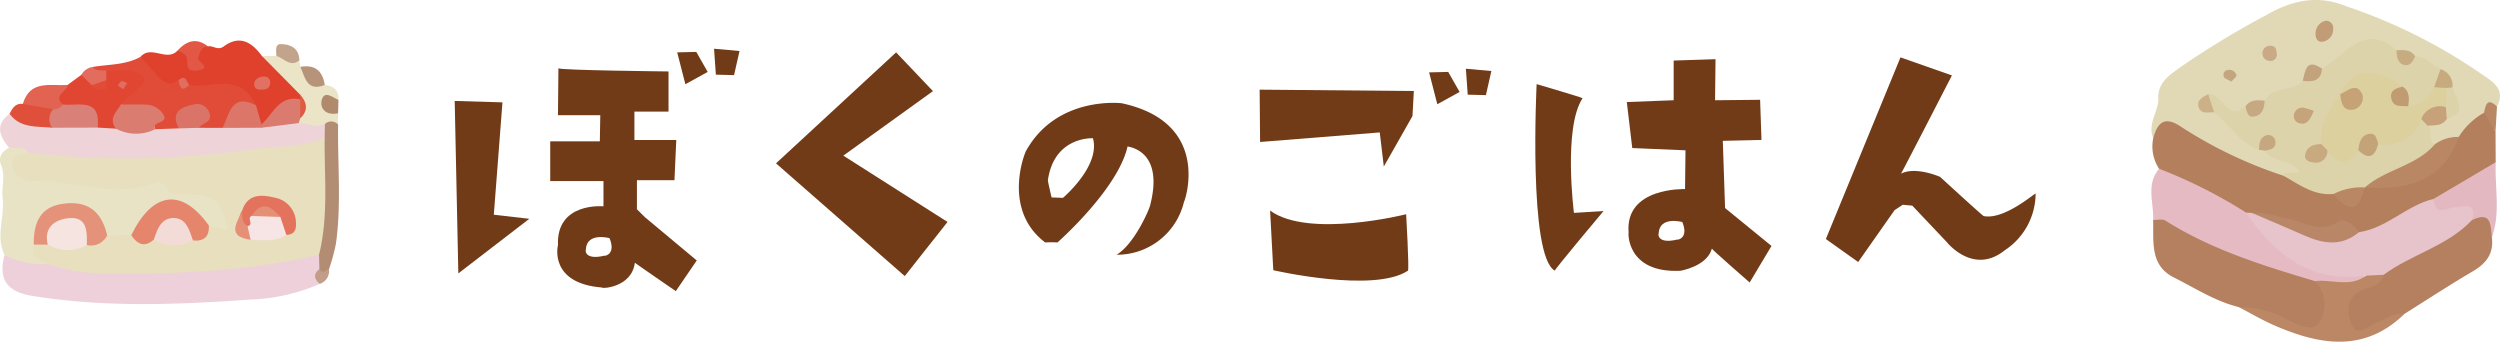 <svg xmlns="http://www.w3.org/2000/svg" width="307.81" height="42.069" viewBox="0 0 307.81 42.069">
  <g id="グループ_372" data-name="グループ 372" transform="translate(-47.016 -2484)">
    <g id="グループ_22" data-name="グループ 22" transform="translate(-144.533 1977.788)">
      <path id="パス_1" data-name="パス 1" d="M247.533,518.807l.448,21.232,8.739-6.722-4.37-.5,1.064-13.837Z" transform="translate(0 -0.166)" fill="#723b18"/>
      <path id="パス_2" data-name="パス 2" d="M274.636,512.656l1.008,3.921,2.745-1.513-1.4-2.465Z" transform="translate(0.292 0.004)" fill="#723b18"/>
      <path id="パス_3" data-name="パス 3" d="M279.125,512.212l.224,3.193,2.241.056.672-2.969Z" transform="translate(0.34)" fill="#723b18"/>
      <path id="パス_4" data-name="パス 4" d="M366.511,515.094l1.008,3.921,2.745-1.513-1.4-2.465Z" transform="translate(0.996 0.03)" fill="#723b18"/>
      <path id="パス_5" data-name="パス 5" d="M371,514.65l.224,3.193,2.241.056.672-2.969Z" transform="translate(1.035 0.026)" fill="#723b18"/>
      <path id="パス_6" data-name="パス 6" d="M301.563,512.655l-14.789,13.664L302.627,540.2l5.266-6.665-12.829-8.165,11.036-7.943Z" transform="translate(0.319 0.005)" fill="#723b18"/>
      <path id="パス_7" data-name="パス 7" d="M329.085,519.084s-7.9-.952-11.708,5.771c-.057-.112-3.193,7.226,2.3,11.372a13.425,13.425,0,0,1,1.512,0s7.451-6.555,8.628-11.821c0,.057,4.537.337,2.8,7.171,0,.28-1.849,4.762-4.145,6.162a8.469,8.469,0,0,0,8.29-6.5C336.816,531.3,340.345,521.493,329.085,519.084Zm-7.226,11.652-1.4-.056s-.5-2.129-.448-2.129c.784-5.434,5.546-5.154,5.546-5.154C326.508,526.816,321.859,530.737,321.859,530.737Z" transform="translate(0.561 -0.163)" fill="#723b18"/>
      <path id="パス_8" data-name="パス 8" d="M345.838,517.255l.056,6.442,14.733-1.176.5,4.2,3.529-6.218.168-3.081Z" transform="translate(0.803 -0.004)" fill="#723b18"/>
      <path id="パス_9" data-name="パス 9" d="M347.113,532.164l.392,7.339s12.381,2.856,16.582.056c.169-.112-.223-6.947-.223-6.947S351.875,535.637,347.113,532.164Z" transform="translate(0.816 -0.022)" fill="#723b18"/>
      <path id="パス_10" data-name="パス 10" d="M379.649,516.756s-1.064,21.176,2.241,22.969c-.169,0,5.994-7.338,5.994-7.338l-3.642.223s-1.344-10.476,1.064-14.117C385.363,518.437,379.649,516.756,379.649,516.756Z" transform="translate(1.097 -0.188)" fill="#723b18"/>
      <path id="パス_11" data-name="パス 11" d="M402.776,531.815l-.28-8.276,4.762-.111-.168-4.943-5.546.056.056-5.055-5.153.167v4.887l-5.77.222.672,5.665,6.554.278-.056,4.776s-7.45-.278-6.946,5.388c-.057-.166-.337,5,6.386,4.666-.057,0,3.249-.5,3.865-2.722-.056.056,4.65,4.166,4.65,4.166l2.69-4.5Zm-5.938,3.888c-2.129.5-2.352-.445-2.24-.778.111-2.167,2.913-1.389,2.913-1.389C398.294,535.426,397.062,535.759,396.838,535.7Z" transform="translate(1.171 0.014)" fill="#723b18"/>
      <path id="パス_12" data-name="パス 12" d="M270.825,532.924l-.98-.972v-3.583h4.621l.224-4.944h-5.154v-3.5h4.2v-4.942s-13.306-.139-13.557-.389l-.056,5.776h5.21l-.056,3.221h-6.107v4.888h6.555v3.11s-5.826-.555-5.6,4.777c-.057.166-1.064,4.721,5.434,5.221-.169.166,3.641.055,4.033-3.055-.056,0,5.042,3.5,5.042,3.5l2.577-3.777Zm-5.028,4.751c-2.129.5-2.352-.444-2.241-.777.112-2.167,2.914-1.389,2.914-1.389C267.254,537.4,266.022,537.731,265.8,537.675Z" transform="translate(0.125 0.026)" fill="#723b18"/>
      <path id="パス_13" data-name="パス 13" d="M424.194,513.265l-9.187,22.365,3.977,2.831,4.482-6.383,1.008-.666,1.177.111,4.257,4.5s3.25,4.108,7.115,1a8.391,8.391,0,0,0,3.81-6.993c-.112-.056-3.865,3.274-6.386,2.775-.057.055-5.378-4.829-5.378-4.829s-3.025-1.332-4.817-.388c.112-.111,6.274-12.1,6.274-12.1Z" transform="translate(1.35 0.011)" fill="#723b18"/>
    </g>
    <g id="グループ_366" data-name="グループ 366" transform="translate(-823.084 2376.84)">
      <path id="パス_378" data-name="パス 378" d="M1158.989,107.928a66.585,66.585,0,0,1,16.81,8.454c1.307.871,2.838,1.856,1.75,3.9-.719.111-.946.768-1.352,1.229a15.8,15.8,0,0,1-3.337,3.077,6.638,6.638,0,0,1-2.983.728c-1.537-.571-1.075-1.791-.94-2.907a15.271,15.271,0,0,1,2.082-1.256c1.036-.784.669-1.771.4-2.738a3.568,3.568,0,0,0-1.4-2.082,13.593,13.593,0,0,0-2.835-1.713c-.766-.3-1.577-.447-2.362-.681-3.512-2.323-5.634,1.055-8.335,2.035a2.79,2.79,0,0,0-2.547,1.834c-1.3,1.281-3.171,1.293-4.662,2.147a22.405,22.405,0,0,0-2.375.988c-1.584,1.044-2.812.278-3.948-.763-.428.257-.3-.369-.141.115.048.144.355.21.554.333,1.77,1.341,3.157,3.134,5.194,4.105.32.152.628.326.937.5.668.346,1.359.643,2.032.973.977.479,2.4.834,2.021,2.247-.322,1.185-1.694.689-2.627.865a33.592,33.592,0,0,1-10.413-4.4,5.4,5.4,0,0,0-5.283-.744c-.72-1.68.513-3.1.624-4.669-.189-2.353,1.684-3.3,3.166-4.388A110.512,110.512,0,0,1,1149.177,109C1152.343,107.168,1155.522,106.508,1158.989,107.928Z" transform="translate(-0.01)" fill="#e1d8b5"/>
      <path id="パス_379" data-name="パス 379" d="M1135.411,142.4c.529-1.943,1.423-2.745,3.411-1.4a53.754,53.754,0,0,0,12.622,6.034,31.1,31.1,0,0,1,6.01,1.682c1.219.629,2.443,1.411,3.523-.221a3.68,3.68,0,0,1,.871-.594,13.737,13.737,0,0,0,11.17-5.637,8.569,8.569,0,0,1,3.115-2.98c1.257.272.935,1.529,1.423,2.281q.009,1.9.018,3.8c-1.752,2.859-5.1,3.451-7.544,5.338-3.168.986-5.521,3.96-9.171,3.779a83.516,83.516,0,0,1-13.135-2.064,6.358,6.358,0,0,1-1.073-.294c-3.43-2.12-7.675-2.805-10.524-5.95A5,5,0,0,1,1135.411,142.4Z" transform="translate(-0.194 -18.238)" fill="#b37f5d"/>
      <path id="パス_380" data-name="パス 380" d="M1146.039,179.61c-2.894-.709-5.377-2.337-7.993-3.646-2.993-1.5-2.477-4.434-2.553-7.078a1.578,1.578,0,0,1,2.059-.516c5.793,3.338,12.307,4.936,18.348,7.677a4.17,4.17,0,0,1,1.408,3.024c.1,3.167-1.1,4.194-4.128,3.14C1150.79,181.379,1148.421,180.472,1146.039,179.61Z" transform="translate(-0.288 -34.639)" fill="#b4805f"/>
      <path id="パス_381" data-name="パス 381" d="M1155.107,169.054c-6.367-1.9-12.712-3.854-18.4-7.447-.369-.233-1-.057-1.5-.073.094-2.12-.91-4.366.728-6.309a60.659,60.659,0,0,1,10.717,5.4c2.066,1.642,4.362,2.983,6.191,4.939,1.4,1.5,3.385,1.473,5.249,1.8,1.2.209,2.942-.412,3.261,1.64C1159.282,170.856,1157.2,170.326,1155.107,169.054Z" transform="translate(0 -27.288)" fill="#e5bac3"/>
      <path id="パス_382" data-name="パス 382" d="M1207.745,170.563c.255,1.968-.676,3.2-2.331,4.171-2.846,1.672-5.611,3.484-8.409,5.236-1.208.418-2.262,1.157-3.428,1.658-1.331.572-2.9,1.9-3.857-.273-.763-1.736-.583-3.6,1.384-4.6a6.4,6.4,0,0,0,2.644-2.08c3.615-2.733,7.96-4.261,11.574-7.007C1208.635,166.535,1207.926,168.769,1207.745,170.563Z" transform="translate(-30.837 -34.178)" fill="#b5805f"/>
      <path id="パス_383" data-name="パス 383" d="M1177.719,184.307c-.407,1.565-1.966,1.451-3.021,2.068-1.745,1.019-1.384,2.871-.916,4.056.629,1.592,1.956.21,2.926-.155,1.184-.446,2.21-1.35,3.6-1.17-4.978,4.841-10.485,3.851-16.088,1.409-1.485-.648-2.888-1.481-4.329-2.229a11.769,11.769,0,0,1,5.473,1.273c1.5.7,3.437,1.941,4.36.729a4.108,4.108,0,0,0-.477-5.206c2.1-.236,4.337.8,6.31-.666C1175.8,183.16,1176.215,183.14,1177.719,184.307Z" transform="translate(-14.139 -43.313)" fill="#bb8765"/>
      <path id="パス_384" data-name="パス 384" d="M1222.108,162.611c-.178-1.464-.015-3.328-2.476-2.1-1.025-.656-2.163-.469-3.292-.5-1.356-.038-2.24-.554-1.429-2.125l7.668-4.527C1222.449,156.442,1223.207,159.574,1222.108,162.611Z" transform="translate(-45.2 -26.226)" fill="#e3b8c1"/>
      <path id="パス_385" data-name="パス 385" d="M1231.149,139.862l-1.423-2.281c.2-.944.387-1.934,1.6-.764Q1231.238,138.34,1231.149,139.862Z" transform="translate(-53.787 -16.535)" fill="#b98764"/>
      <path id="パス_386" data-name="パス 386" d="M1166.434,137.356c-2.421.243-4.244-1.159-6.182-2.244.4-.845,1.16-.054,1.957-.526-1.04-1.569-3.343-1.052-4.261-2.56-.141-.708-.423-.353-.693-.092-2.4-.871-3.651-3.122-5.526-4.624-.6-.632-1.157-1.276-.747-2.243,1.773-.235,2.26,3.477,4.6,1.5a2.046,2.046,0,0,0,2.355-.693c1-1.888,3.452-1,4.685-2.449a6.7,6.7,0,0,1,2.376-1.485,33.646,33.646,0,0,0,2.766-2.065c2.105-1.919,4.2-2.23,6.412-.215a2.173,2.173,0,0,0,2.3.75c1.35-.086,2.029,1.146,3.113,1.583a3.729,3.729,0,0,1-.234,2.729c-.765,1.364-1.628,2.582-3.495,2.189-.817-.467-1.066-1.386-1.636-2.049q-3.062-2.858-6.144-.037c-.171.291-.352.574-.52.865-.651,1.921-1.76,3.644-2.353,5.567-.12.2-.427.553-.4.588.352.4.639-.1.99-.122a5.426,5.426,0,0,0,3.426-.078,4.512,4.512,0,0,0,2.69-.895c2.045-.322,3.43-1.818,5.079-2.85a1.223,1.223,0,0,1,1.012,1.059c.728.6-.1,1.79.877,2.294-.1,2.531-2.379,2.754-3.964,3.617-1.444.786-3.169.941-4.655,1.7l0-.008A3.415,3.415,0,0,1,1166.434,137.356Z" transform="translate(-9.003 -6.315)" fill="#ddd3aa"/>
      <path id="パス_387" data-name="パス 387" d="M1195.777,152.4c2.569-2.263,6.312-2.626,8.618-5.316a4.794,4.794,0,0,1,2.942-.91C1205.382,151.776,1200.912,152.707,1195.777,152.4Z" transform="translate(-34.514 -22.152)" fill="#b98764"/>
      <path id="パス_388" data-name="パス 388" d="M1212.644,139.162l-.795-.83c.186-2.069,1.345-2.438,3.1-1.772a1.319,1.319,0,0,1,.043,1.768C1214.421,139.206,1213.5,139.083,1212.644,139.162Z" transform="translate(-43.638 -16.519)" fill="#c6a179"/>
      <path id="パス_389" data-name="パス 389" d="M1182.942,113.1a.865.865,0,0,1,.975.958,1.544,1.544,0,0,1-1.289,1.611c-.632.115-.878-.434-.878-.946A1.617,1.617,0,0,1,1182.942,113.1Z" transform="translate(-26.549 -3.373)" fill="#c29c77"/>
      <path id="パス_390" data-name="パス 390" d="M1218.328,135.756q-.047-.723-.095-1.446a1.939,1.939,0,0,1-.248-2.249.754.754,0,0,1,1.051-.2C1219.463,133.279,1221.061,134.911,1218.328,135.756Z" transform="translate(-46.979 -13.949)" fill="#ddd3aa"/>
      <path id="パス_391" data-name="パス 391" d="M1164.167,135.769c-.048.923-.293,1.8-1.328,1.954-.847.129-.864-.686-1.026-1.26C1162.407,135.585,1163.29,135.689,1164.167,135.769Z" transform="translate(-15.231 -16.213)" fill="#c6a982"/>
      <path id="パス_392" data-name="パス 392" d="M1180.471,126.056c-.13,1.554-1.175,1.645-2.376,1.486C1178.417,126.294,1178.523,124.7,1180.471,126.056Z" transform="translate(-24.475 -10.434)" fill="#c2a37e"/>
      <path id="パス_393" data-name="パス 393" d="M1217.789,129.093q-.369.052-.74.088a1,1,0,0,1-1.516-.1l.784-2.224A2.107,2.107,0,0,1,1217.789,129.093Z" transform="translate(-45.73 -11.183)" fill="#c7aa7e"/>
      <path id="パス_394" data-name="パス 394" d="M1149.544,133.976q.374,1.122.747,2.243c-.7-.044-1.622.284-1.921-.635S1148.906,134.34,1149.544,133.976Z" transform="translate(-7.564 -15.224)" fill="#ccb188"/>
      <path id="パス_395" data-name="パス 395" d="M1207.123,122.189c-.272.581-.637,1.244-1.331,1.078-.857-.206-.98-1.036-.97-1.828C1205.68,121.41,1206.559,121.317,1207.123,122.189Z" transform="translate(-39.649 -8.096)" fill="#c7ac82"/>
      <path id="パス_396" data-name="パス 396" d="M1165.678,147.437c-.016-.8.1-1.609,1-1.825a.871.871,0,0,1,1.01.879c.042.857-.7.907-1.32,1.037A6.655,6.655,0,0,0,1165.678,147.437Z" transform="translate(-17.425 -21.818)" fill="#c5a87f"/>
      <path id="パス_397" data-name="パス 397" d="M1168.4,121.265a.772.772,0,0,1-.97.785.9.9,0,0,1-.791-1.035.92.92,0,0,1,1.037-.808C1168.323,120.237,1168.36,120.772,1168.4,121.265Z" transform="translate(-17.967 -7.406)" fill="#caaa86"/>
      <path id="パス_398" data-name="パス 398" d="M1156.5,128.5c-.393-.245-.876-.377-.94-.619-.168-.64.35-.889.869-.824a.984.984,0,0,1,.7.631C1157.153,127.911,1156.76,128.183,1156.5,128.5Z" transform="translate(-11.664 -11.288)" fill="#c3a580"/>
      <path id="パス_399" data-name="パス 399" d="M1185.031,163.827c.2,2.207,1.58,1.1,2.681,1.018,1.06-.074,2.779-.711,2.04,1.607-3.02,3.2-7.415,4.183-10.851,6.713l-2.164.106c-6.781.948-11.236-2.527-14.766-7.762l.729.04c4.335,1.085,8.439,3.448,13.163,2.368C1179.306,167.422,1181.721,164.622,1185.031,163.827Z" transform="translate(-15.32 -32.172)" fill="#e7c4cb"/>
      <path id="パス_400" data-name="パス 400" d="M1176.821,170.128c-2.113,1.782-4.357,1.448-6.659.435-2.161-.95-4.335-1.87-6.5-2.8,1.437-.2,2.744.4,4.112.628,2.131.359,4.143,2.013,6.54.424C1175.029,168.336,1176.209,169.216,1176.821,170.128Z" transform="translate(-16.279 -34.383)" fill="#b98668"/>
      <path id="パス_401" data-name="パス 401" d="M1186.912,161.357a7.381,7.381,0,0,1,3.83-.8C1190.031,163.543,1188.73,163.69,1186.912,161.357Z" transform="translate(-29.481 -30.316)" fill="#b98764"/>
      <path id="パス_402" data-name="パス 402" d="M1197.187,129.688l1.516.1q-.031,1.182-.064,2.363a2.456,2.456,0,0,0-3.044,1.451,4.665,4.665,0,0,1-5.3,3.086c-.959-.2-1.634.5-2.445.767-1.274,1.913-2.544,1.745-3.81-.009-.7.192-.948-.068-.767-.762-.276-2.454,1.074-4.286,2.349-6.147a1.858,1.858,0,0,0,.933.5c-.291-.21-.649-.294-.943-.5,1.583-3.148,4.019-3.441,7.7-.926a1.845,1.845,0,0,0,.685,2.416C1195.633,132.027,1196.48,130.954,1197.187,129.688Z" transform="translate(-27.384 -11.789)" fill="#dcd09e"/>
      <path id="パス_403" data-name="パス 403" d="M1193.94,147.287c.093-.916.282-1.847,1.344-2.024.84-.14.919.667,1.1,1.257C1195.979,148.077,1195.224,148.526,1193.94,147.287Z" transform="translate(-33.471 -21.623)" fill="#c4a379"/>
      <path id="パス_404" data-name="パス 404" d="M1180.742,148.184l.767.762a1.416,1.416,0,0,1-1.741,1.5c-.527-.048-1.092-.291-1-.888C1178.924,148.487,1179.789,148.225,1180.742,148.184Z" transform="translate(-24.85 -23.29)" fill="#c8a980"/>
      <path id="パス_405" data-name="パス 405" d="M1205.366,134.242c-.839-.066-1.9.211-2.1-1.025-.161-1.005.668-1.2,1.417-1.391C1205.582,132.44,1205.49,133.336,1205.366,134.242Z" transform="translate(-38.753 -14.004)" fill="#c19b72"/>
      <path id="パス_406" data-name="パス 406" d="M1178.014,138.238c-.549,1.4-1.028,1.716-1.706,1.546a.893.893,0,0,1-.731-1.072,1.033,1.033,0,0,1,1.378-.8C1177.431,138.025,1177.892,138.2,1178.014,138.238Z" transform="translate(-23.032 -17.435)" fill="#c5a37b"/>
      <path id="パス_407" data-name="パス 407" d="M1188.762,132.96c.944-.361,2.019-1.575,2.75.089a1.512,1.512,0,0,1-1.031,1.8c-1.369.286-1.606-.823-1.709-1.887Z" transform="translate(-30.531 -14.212)" fill="#c6a277"/>
    </g>
    <g id="グループ_367" data-name="グループ 367" transform="translate(-586.924 2377.745)">
      <path id="パス_408" data-name="パス 408" d="M673.822,184.089a23.38,23.38,0,0,1-8.535,1.929c-8.958.627-17.9,1-26.838-.45-3.2-.517-4.213-2.057-3.437-5.05,1.984-.584,3.794.665,5.737.537,9.773,1.9,19.475.675,29.171-.662,1.164-.161,2.292-.659,3.5-.31a1.5,1.5,0,0,1,.9,1.516C674.332,182.463,673.808,183.223,673.822,184.089Z" transform="translate(-0.514 -42.879)" fill="#eed0da"/>
      <path id="パス_409" data-name="パス 409" d="M635.069,139.4c-1.179-1.409-1.785-2.809.062-4.173,1.969,0,3.735,1.168,5.737.977,1.6.038,3.2-.02,4.8.025a13.794,13.794,0,0,1,2.4.232,9.144,9.144,0,0,0,5.034.026,16.449,16.449,0,0,1,2.884-.256c.82-.024,1.639-.019,2.459-.014.993.071,1.986-.028,2.978,0,1.482.012,2.964-.035,4.444.021,1.618.161,3.139-.582,4.747-.528,1.252.2,2.663-.131,3.619,1.072a1.913,1.913,0,0,1-.368,1.963c-3.147,2.178-6.881,1.448-10.341,2.018-7.254,1.2-14.593.789-21.906.756a11.657,11.657,0,0,1-3.776-.7C636.906,140.369,635.777,140.291,635.069,139.4Z" transform="translate(-0.01 -14.959)" fill="#eed4d8"/>
      <path id="パス_410" data-name="パス 410" d="M635.058,146.325c.824.152,1.787-.22,2.424.641-1.213,1.64-.653,2.448,1.223,2.784,3.878.694,8.278.09,12.039-.074,2.727-.119,4.916,1.9,7.615,1.4,1.688-.31,4.6,2.94,4.228,4.634-.491,2.249-1.987,1.02-3.178.56-1.163-1-2.1-2.337-3.817-2.508A3.739,3.739,0,0,0,652,155.237a6.488,6.488,0,0,1-2.171,2.316,3.352,3.352,0,0,1-2.595-.058c-.9-.545-.937-1.731-1.693-2.355a4.393,4.393,0,0,0-4.411-.841,3.11,3.11,0,0,0-2.246,3.649c-.205,1.352-.123,1.584.963,2.694a10.2,10.2,0,0,1-5.348-1.116c-1.139-2.3.059-4.693-.24-7.063-.158-1.258.379-2.63-.178-3.976C633.678,147.511,634.179,146.8,635.058,146.325Z" transform="translate(0 -21.887)" fill="#e9e3c5"/>
      <path id="パス_411" data-name="パス 411" d="M679.953,113.255c1.31-1.516,3.266.672,4.584-.8,1.314-.389,1.533.822,2.095,1.667.074-1.261-.476-2.786,1.632-2.159.639-.133,1.2.557,1.935.011,1.984-1.463,3.465-.514,4.714,1.179,2.435.739,3.676,2.759,5.02,4.67a1.523,1.523,0,0,1-.192.8c-2.057.364-2.9,2.578-4.817,3.163-1.328-.3-.783-1.759-1.518-2.427a3.842,3.842,0,0,0-4.214-1.971,6.915,6.915,0,0,1-2.915-.167c-.588-.195-1.08-.79-1.8-.4C681.636,117.322,680.715,115.389,679.953,113.255Z" transform="translate(-28.716 0)" fill="#e0412d"/>
      <path id="パス_412" data-name="パス 412" d="M670.153,116.576c.722.793,1.467,1.568,2.16,2.385.73.862,1.51,1.247,2.528.474.422.228.775.608,1.306.6,2.485.476,5.362-1.268,7.471,1.307a10.91,10.91,0,0,1,.755,1.2c-1.962.055-2.747,1.859-4.127,2.779l-2.884-.007c-.364-.581.67-1.542-.281-1.819-1.487-.433-1.621,1.065-2.206,1.885l-2.921.108c-.524-2.142-2.281-2.479-4.066-2.773-.775-1.764,1.175-2.087,1.759-3.339-1.247-.609-2.59-.312-3.866-.438-.655-.173-1.514-.071-1.53-1.115C666.233,117.48,668.313,117.6,670.153,116.576Z" transform="translate(-18.916 -3.321)" fill="#e04c38"/>
      <path id="パス_413" data-name="パス 413" d="M658.337,121.025c1.691.139,3.687-.525,4.78,1.127.169.255-1.927,2.01-2.976,3.07a4.9,4.9,0,0,1-.607,2.959l-2.259-.129c-.814-2.149-2.874-2.028-4.6-2.521-1.415-1.469-.021-2.019.892-2.727l1.7-1.247c.788-.354,1.123.365,1.626.672.436.285.774.271.931-.314A1.676,1.676,0,0,1,658.337,121.025Z" transform="translate(-11.315 -6.086)" fill="#e04632"/>
      <path id="パス_414" data-name="パス 414" d="M738.611,139.013q.017-.889.035-1.779c.589-1.1,1.13-1.049,1.624.07-.073,4.9.421,9.819-.273,14.706a24.762,24.762,0,0,1-.848,3.107c-.233.4-.506.788-1.038.627-.312-.095-.261-.394-.145-.65q-.022-.88-.044-1.76C737.641,148.535,737.154,143.727,738.611,139.013Z" transform="translate(-64.701 -15.716)" fill="#b28d74"/>
      <path id="パス_415" data-name="パス 415" d="M729.12,124.514a1.143,1.143,0,0,0-1.624-.07c-1.1.579-2.146-.159-3.224-.11a1.625,1.625,0,0,1-.092-.8c-.081-.914.837-1.723.275-2.687l-4.706-4.767,1.777-.013c1.053-.381,1.92.2,2.831.548l.128.794c1.049.674,1.75,1.814,2.99,2.231,1.087.143,1.777.647,1.69,1.858-1.377.5-.653,1.065-.047,1.624Q729.12,123.819,729.12,124.514Z" transform="translate(-53.553 -2.926)" fill="#ebe4c7"/>
      <path id="パス_416" data-name="パス 416" d="M642.316,134.065c-1.868-.2-3.9.1-5.235-1.717.341-.679.712-1.316,1.631-1.222a2.851,2.851,0,0,1,3.416.134C643.017,132.138,642.813,133.092,642.316,134.065Z" transform="translate(-1.96 -12.083)" fill="#e04f3a"/>
      <path id="パス_417" data-name="パス 417" d="M645.15,128.778l-3.73-.671c.9-2.994,3.4-2.189,5.5-2.324-.039.839-1.833,1.246-.593,2.4C646.333,129.171,645.833,129.156,645.15,128.778Z" transform="translate(-4.668 -9.064)" fill="#e26351"/>
      <path id="パス_418" data-name="パス 418" d="M695.875,112.072c-.844.084-.958.648-1.192,1.366-.19.584,1.862,1.289-.111,1.6-1.059.17-1.318-.292-1.267-1.294.032-.626-.613-.936-1.156-1.186C693.255,111.374,694.465,110.968,695.875,112.072Z" transform="translate(-36.327 -0.106)" fill="#e25746"/>
      <path id="パス_419" data-name="パス 419" d="M727.242,114.405c-1.153.892-1.905-.277-2.832-.548-.022-.567-.208-1.451.5-1.457C726.111,112.39,727.209,112.874,727.242,114.405Z" transform="translate(-56.438 -0.714)" fill="#c2a48d"/>
      <path id="パス_420" data-name="パス 420" d="M735.337,121.969c-2.19.854-2.422-.915-2.99-2.232C734.132,119.425,735.082,120.232,735.337,121.969Z" transform="translate(-61.415 -5.252)" fill="#b69379"/>
      <path id="パス_421" data-name="パス 421" d="M741.249,131.307c-1.385.33-2.288-.519-2.014-1.616.307-1.234,1.344-.354,2.061-.008Q741.272,130.495,741.249,131.307Z" transform="translate(-65.683 -11.109)" fill="#b08a6c"/>
      <path id="パス_422" data-name="パス 422" d="M661.871,122.146l-1.286-1.278a1.892,1.892,0,0,1,1.378-.967c.459.55,1.1.386,1.689.434q0,.594,0,1.188A1.586,1.586,0,0,1,661.871,122.146Z" transform="translate(-16.629 -5.396)" fill="#e26c5d"/>
      <path id="パス_423" data-name="パス 423" d="M737.67,186.065c.381.672.787.109,1.183.024a1.673,1.673,0,0,1-1.14,1.809C737.007,187.3,736.91,186.695,737.67,186.065Z" transform="translate(-64.406 -46.688)" fill="#c19d8a"/>
      <path id="パス_424" data-name="パス 424" d="M676.338,143.289c-.039,4.782.488,9.592-.69,14.32-8.6,2.033-17.346,2.364-26.124,2.361a22.625,22.625,0,0,1-7.25-1.222c-1.008-.484-2.288-.768-1.751-2.385a2.27,2.27,0,0,1,1.667-.531,8.567,8.567,0,0,0,4.574.022,20.217,20.217,0,0,1,2.8-.638l2.965-.012a20.585,20.585,0,0,0,3.122.176,8.556,8.556,0,0,0,4.258-.122c.9-.1,1.436-.852,2.176-1.238l2.3.6c-.729-3.768-1.486-4.305-5.066-4.443-.69-.027-1.814.345-2.363-.739a1.213,1.213,0,0,0-1.51-.668c-5.1,1.993-10.135-.5-15.213-.2a2.49,2.49,0,0,1-2.371-1.972c-.264-1.33,1.15-1.27,2.048-1.525a107.2,107.2,0,0,0,27.416-.43C670.335,144.214,673.434,144.425,676.338,143.289Z" transform="translate(-2.429 -19.992)" fill="#e7dfbe"/>
      <path id="パス_425" data-name="パス 425" d="M671.27,135.138c-.953-1.223.045-2.046.607-2.959.981,0,1.965-.057,2.943,0a2.625,2.625,0,0,1,2.25,1.149c.814,1.259-1.493.827-.982,1.886A5.271,5.271,0,0,1,671.27,135.138Z" transform="translate(-23.051 -13.042)" fill="#db7c70"/>
      <path id="パス_426" data-name="パス 426" d="M650.562,132.772a1.224,1.224,0,0,0,1.177-.594c1.922.211,4.713-.889,4.3,2.847l-5.605.015A1.828,1.828,0,0,1,650.562,132.772Z" transform="translate(-10.08 -13.058)" fill="#d98178"/>
      <path id="パス_427" data-name="パス 427" d="M706.8,134.447c.882-1.66,1.069-4.351,4.128-2.779q.338,1.167.677,2.332c.195.1.258.2.19.289a.268.268,0,0,1-.2.137Z" transform="translate(-45.473 -12.443)" fill="#dc7668"/>
      <path id="パス_428" data-name="パス 428" d="M719.553,133.869q.005-.214.011-.427c1.446-1.244,2.161-3.628,4.771-3.055a2.252,2.252,0,0,1,0,2.328q-.09.29-.182.58Z" transform="translate(-53.43 -11.886)" fill="#db7a6e"/>
      <path id="パス_429" data-name="パス 429" d="M691.891,135.059c-1.023-1.97.2-2.614,1.8-2.932a1.577,1.577,0,0,1,1.922.92c.559,1.274-.832,1.293-1.236,1.946Z" transform="translate(-35.933 -12.996)" fill="#db7468"/>
      <path id="パス_430" data-name="パス 430" d="M679.71,168.237c-1.161,1.007-2.04.574-2.782-.547,2.658-5.409,6.234-5.852,9.557-1.185.064,1.378-.607,1.972-1.962,1.833C682.961,166.287,681.355,166.351,679.71,168.237Z" transform="translate(-26.829 -32.478)" fill="#e4856c"/>
      <path id="パス_431" data-name="パス 431" d="M654.031,168.458a2.2,2.2,0,0,1-2.51,1.2c-2.036-3.179-2.822-3.187-4.8-.048l-1.729-.007c-.039-3.109,1.094-4.681,3.623-5.026C651.568,164.177,653.319,165.431,654.031,168.458Z" transform="translate(-6.896 -33.234)" fill="#e5927b"/>
      <path id="パス_432" data-name="パス 432" d="M719.167,123.611c.056.722-.321.987-.86,1.009-.467.019-1.065.065-1.106-.616-.035-.564.415-.856.908-.963C718.638,122.927,719.062,123.1,719.167,123.611Z" transform="translate(-51.961 -7.335)" fill="#e17162"/>
      <path id="パス_433" data-name="パス 433" d="M732.245,131.9q0-1.163,0-2.327a2.718,2.718,0,0,1,0-.58C733.1,129.96,733.263,130.929,732.245,131.9Z" transform="translate(-61.342 -11.069)" fill="#df5a41"/>
      <path id="パス_434" data-name="パス 434" d="M693.73,124.333c-.985.992-1.147.2-1.3-.6C693.282,123.014,693.4,123.9,693.73,124.333Z" transform="translate(-36.5 -7.617)" fill="#e16d5f"/>
      <path id="パス_435" data-name="パス 435" d="M664.005,124.839l1.783-.623c.014.353.152.953.022,1.019A1.33,1.33,0,0,1,664.005,124.839Z" transform="translate(-18.764 -8.089)" fill="#e04c38"/>
      <path id="パス_436" data-name="パス 436" d="M673.182,125.519l-.663-.455c.154-.192.282-.5.471-.545s.449.164.677.262Z" transform="translate(-24.077 -8.274)" fill="#e16d60"/>
      <path id="パス_437" data-name="パス 437" d="M649.407,172.649c-.55-2.255,1.045-3.14,2.663-3.265,2.211-.171,2.184,1.7,2.139,3.314A4.822,4.822,0,0,1,649.407,172.649Z" transform="translate(-9.584 -36.271)" fill="#f6e4e1"/>
      <path id="パス_438" data-name="パス 438" d="M712.7,163.956c.7-2.2,2.484-2.022,4.089-1.628a3.161,3.161,0,0,1,2.548,2.933c.073.9-.085,1.59-1.171,1.642a3.862,3.862,0,0,1-1.425-1.8c-.649-.846-1.377-1.066-2.231-.293-.488.5-.667,1.539-1.751,1.048A1.537,1.537,0,0,1,712.7,163.956Z" transform="translate(-48.965 -31.723)" fill="#e3735d"/>
      <path id="パス_439" data-name="パス 439" d="M714.364,169.076c.844-.138-.136-1.031.517-1.248a2.987,2.987,0,0,1,3.53.121q.37,1.107.741,2.213c-1.377.894-2.908.643-4.412.594C714.209,170.288,713.544,169.848,714.364,169.076Z" transform="translate(-49.952 -34.983)" fill="#f7e4e4"/>
      <path id="パス_440" data-name="パス 440" d="M684.33,172.026c.4-1.206.848-2.588,2.289-2.658,1.7-.082,2.074,1.469,2.524,2.759A4.834,4.834,0,0,1,684.33,172.026Z" transform="translate(-31.448 -36.266)" fill="#f3dbd7"/>
      <path id="パス_441" data-name="パス 441" d="M712.5,168.921q.19.841.378,1.681c-2.964-.4-1.716-2.06-1.056-3.541C711.885,167.739,711.745,168.492,712.5,168.921Z" transform="translate(-48.084 -34.827)" fill="#e58f77"/>
      <path id="パス_442" data-name="パス 442" d="M719.91,166.846l-3.53-.121C717.625,164.764,718.776,165.552,719.91,166.846Z" transform="translate(-51.45 -33.88)" fill="#e58f77"/>
    </g>
  </g>
</svg>
